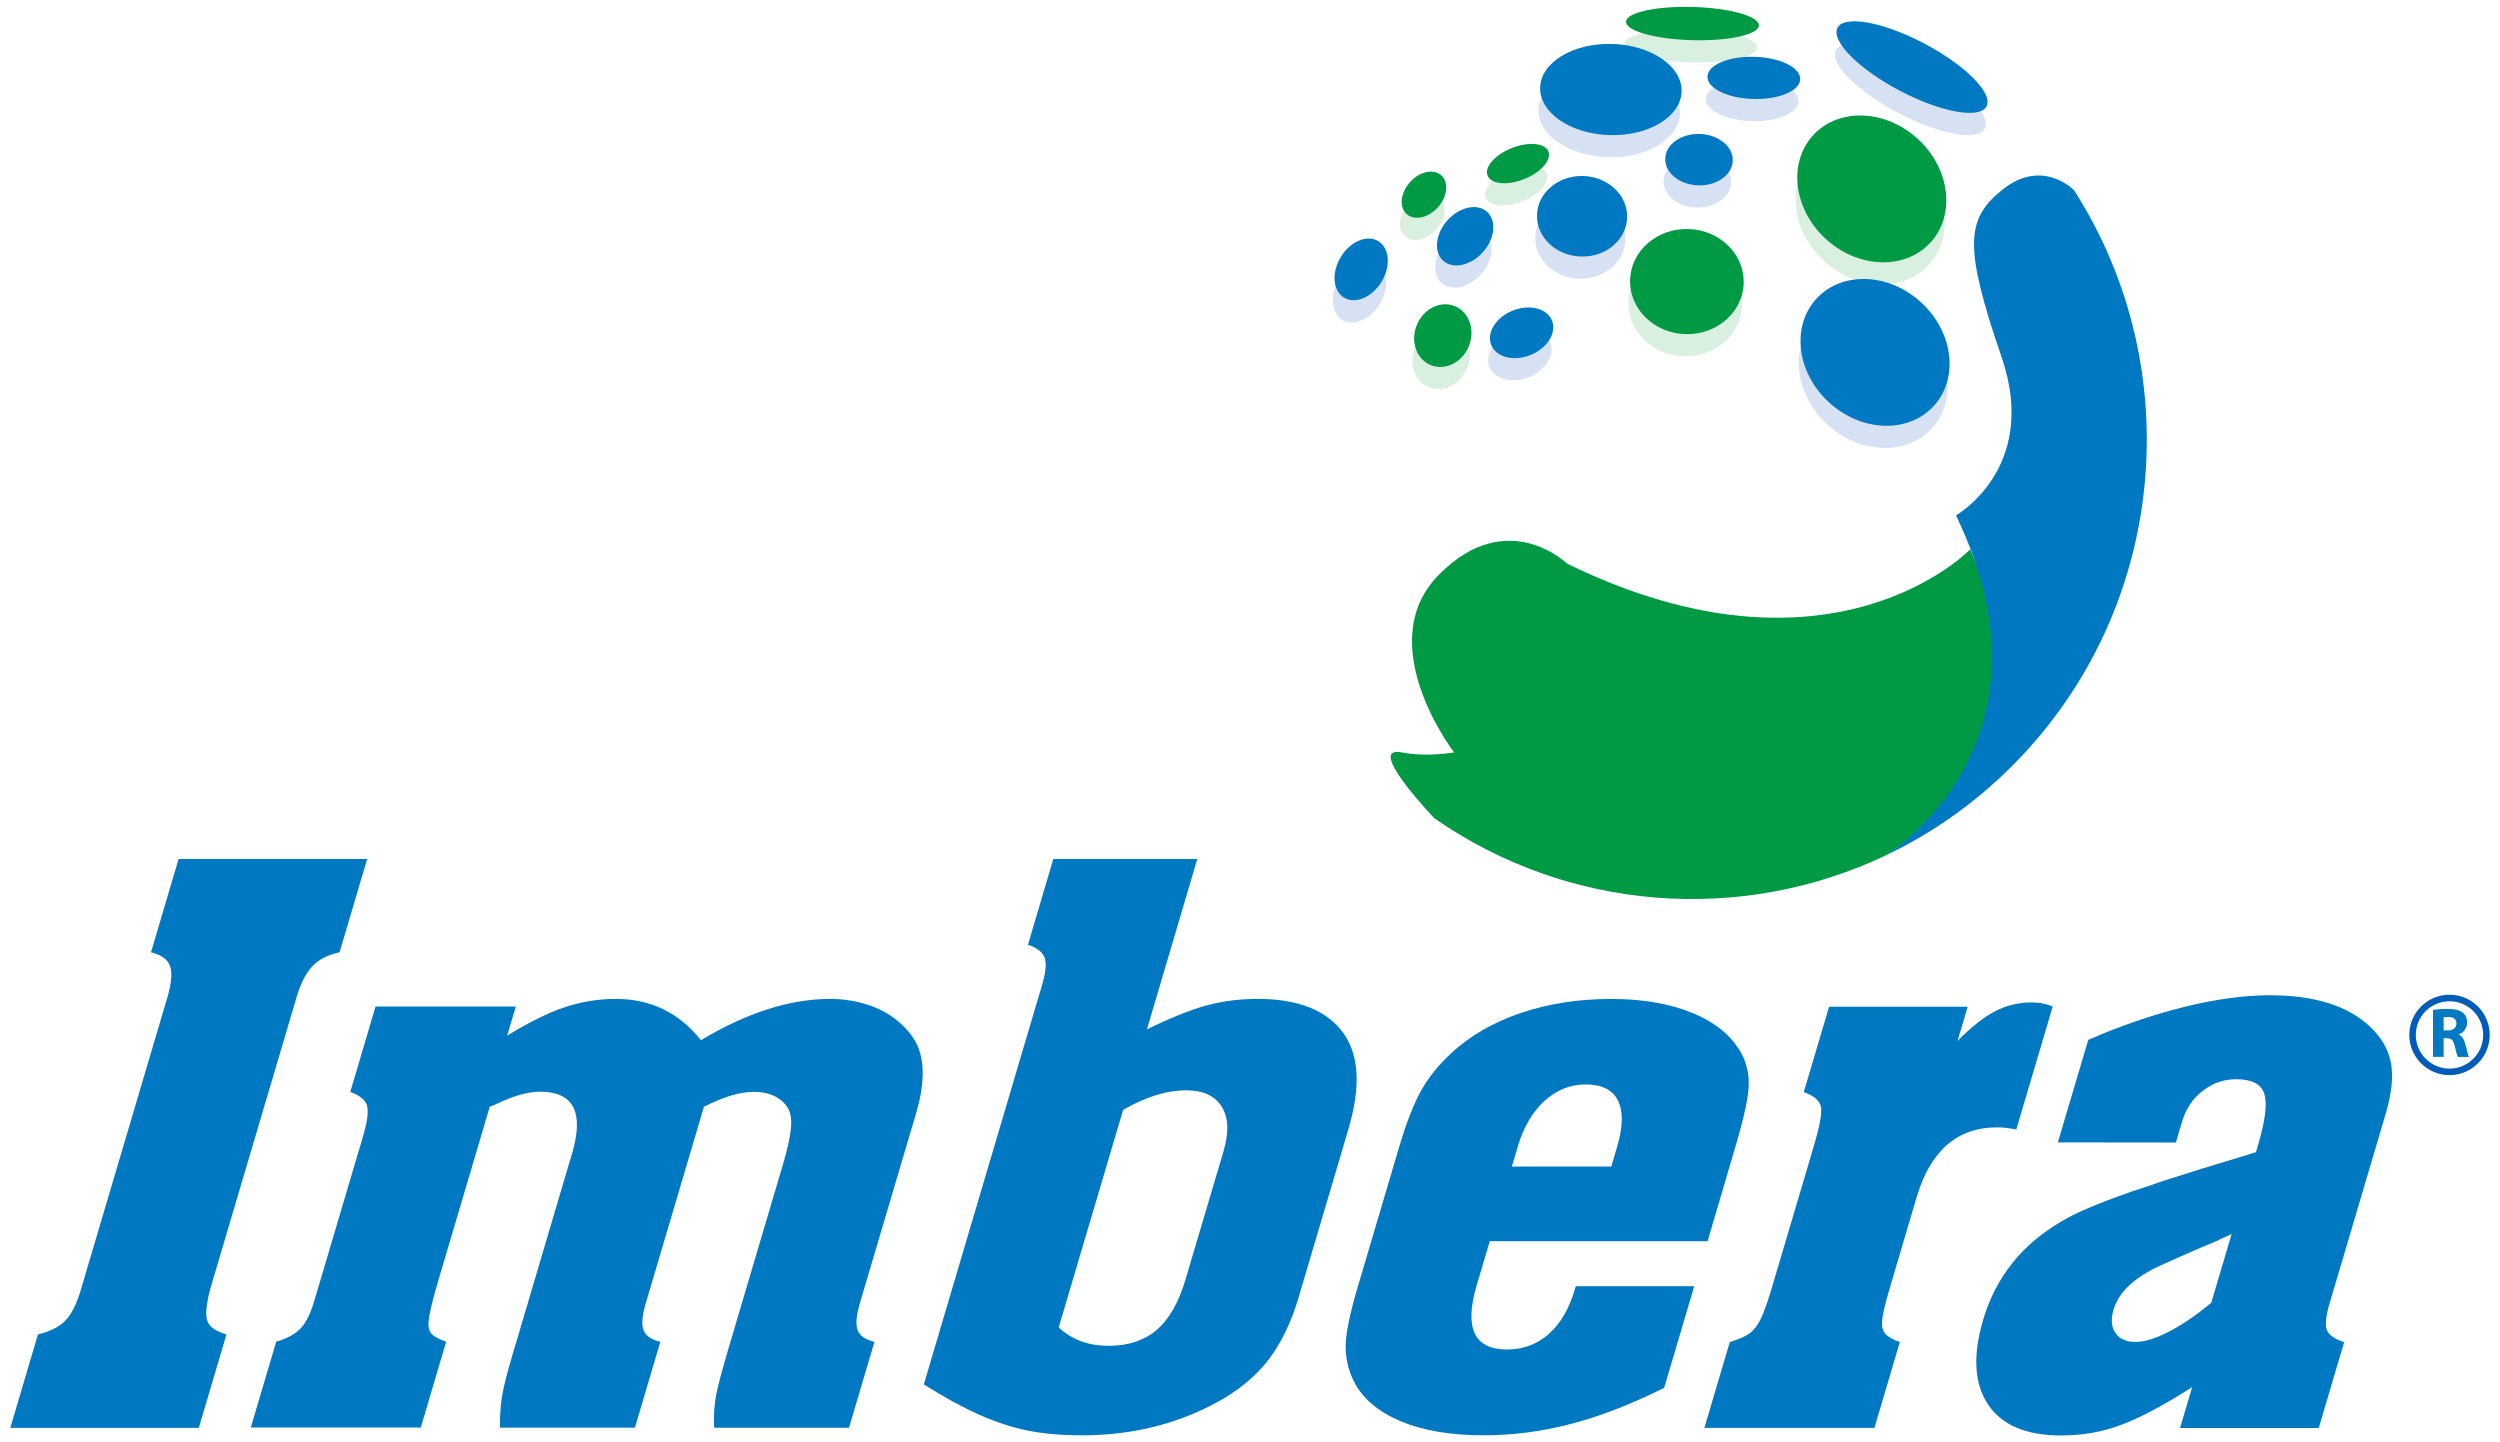 <?xml version="1.0" encoding="utf-8"?>
<!-- Generator: Adobe Illustrator 17.0.0, SVG Export Plug-In . SVG Version: 6.00 Build 0)  -->
<!DOCTYPE svg PUBLIC "-//W3C//DTD SVG 1.1//EN" "http://www.w3.org/Graphics/SVG/1.1/DTD/svg11.dtd">
<svg version="1.1" id="Layer_1" xmlns="http://www.w3.org/2000/svg" xmlns:xlink="http://www.w3.org/1999/xlink" x="0px" y="0px"
	 width="104px" height="60px" viewBox="0 0 104 60" enable-background="new 0 0 104 60" xml:space="preserve">
<title>IMBERA_LAYOUT 2018_Logo</title>
<desc>Created with Sketch.</desc>
<g>
	<g>
		<path fill="#0079C2" d="M0.428,59.4l1.15-3.885c0.507-0.126,0.887-0.321,1.141-0.579c0.255-0.262,0.471-0.692,0.649-1.294
			l0.132-0.451l3.33-11.25l0.134-0.451c0.173-0.586,0.209-1.023,0.109-1.301c-0.1-0.28-0.365-0.469-0.792-0.573l1.149-3.883h7.845
			l-1.15,3.883c-0.489,0.103-0.866,0.296-1.133,0.582c-0.266,0.283-0.486,0.713-0.657,1.292l-0.133,0.451l-3.33,11.251l-0.132,0.451
			c-0.163,0.623-0.2,1.062-0.114,1.307c0.087,0.249,0.352,0.437,0.794,0.564l-1.15,3.885L0.428,59.4L0.428,59.4z"/>
		<path fill="#0079C2" d="M14.571,45.425l1.051-3.553h5.836l-0.36,1.212c0.897-0.554,1.691-0.947,2.382-1.179
			c0.692-0.232,1.405-0.35,2.137-0.35c1.453,0,2.634,0.574,3.543,1.718c1.905-1.145,3.7-1.718,5.381-1.718
			c0.537,0,1.05,0.081,1.537,0.236c0.487,0.156,0.91,0.384,1.273,0.687c0.361,0.299,0.632,0.635,0.809,1.001
			c0.316,0.706,0.299,1.659-0.058,2.861l-2.043,6.9l-0.286,0.969c-0.151,0.509-0.183,0.884-0.099,1.118
			c0.084,0.237,0.32,0.401,0.703,0.495l-1.058,3.571h-5.612c-0.022-0.509,0.007-0.96,0.083-1.352
			c0.074-0.392,0.257-1.076,0.545-2.046l0.205-0.695l2.018-6.814c0.264-0.89,0.381-1.52,0.352-1.89
			c-0.007-0.245-0.083-0.453-0.225-0.632c-0.141-0.178-0.326-0.316-0.556-0.406c-0.229-0.094-0.482-0.138-0.757-0.138
			c-0.584,0-1.281,0.207-2.09,0.623l-0.067,0.227l-0.143,0.485l-0.159,0.538l-0.133,0.449l-1.627,5.497l-0.287,0.971
			c-0.151,0.509-0.184,0.882-0.098,1.115c0.083,0.238,0.318,0.4,0.701,0.495l-1.056,3.571h-5.613
			c-0.009-0.475,0.019-0.906,0.084-1.303c0.065-0.393,0.209-0.969,0.436-1.732l0.242-0.814l2.087-7.057l0.15-0.505
			c0.506-1.711,0.061-2.566-1.335-2.566c-0.504,0-1.129,0.178-1.875,0.54l-0.215,0.086l-2.13,7.194
			c-0.195,0.66-0.323,1.157-0.384,1.499c-0.061,0.342-0.042,0.579,0.056,0.711c0.097,0.132,0.312,0.255,0.644,0.372l-1.056,3.57
			h-7.072l1.057-3.57c0.465-0.137,0.806-0.324,1.024-0.564c0.219-0.237,0.405-0.61,0.554-1.118l0.16-0.538l0.109-0.362l1.549-5.234
			l0.109-0.362l0.112-0.384c0.177-0.6,0.231-1.023,0.16-1.265C15.197,45.757,14.964,45.565,14.571,45.425"/>
		<path fill="#0079C2" d="M42.762,39.304l1.056-3.57h5.99l-2.096,7.089c0.962-0.473,1.778-0.804,2.446-0.988
			c0.664-0.184,1.387-0.281,2.167-0.281c1.692,0,2.883,0.479,3.572,1.441c0.646,0.915,0.711,2.237,0.198,3.971l-0.332,1.127
			l-1.504,5.078l-0.292,0.988c-0.304,0.949-0.693,1.735-1.161,2.359c-0.472,0.623-1.09,1.168-1.855,1.632
			c-1.76,1.038-3.74,1.559-5.937,1.559c-0.857,0-1.614-0.065-2.266-0.199c-0.655-0.132-1.32-0.35-1.998-0.652
			c-0.678-0.299-1.451-0.72-2.319-1.265l4.649-15.707l0.109-0.361l0.159-0.54c0.16-0.545,0.195-0.929,0.103-1.159
			C43.357,39.594,43.128,39.419,42.762,39.304 M44.042,55.222c0.547,0.509,1.238,0.764,2.075,0.764c0.823,0,1.492-0.223,2.008-0.667
			c0.516-0.443,0.917-1.152,1.203-2.127l0.184-0.623l1.182-3.986l0.205-0.695c0.233-0.786,0.207-1.406-0.078-1.855
			c-0.284-0.451-0.776-0.676-1.473-0.676c-0.813,0-1.687,0.27-2.626,0.813L44.042,55.222z"/>
		<path fill="#0079C2" d="M71.037,51.633h-9.063l-0.42,1.421l-0.125,0.418c-0.525,1.78-0.101,2.668,1.267,2.668
			c0.664,0,1.238-0.212,1.727-0.641c0.487-0.432,0.85-1.04,1.082-1.838l0.049-0.156h4.927l-1.253,4.23
			c-1.37,0.682-2.662,1.183-3.87,1.499c-1.209,0.32-2.432,0.474-3.667,0.474c-1.35,0-2.495-0.197-3.429-0.587
			c-0.936-0.394-1.585-0.947-1.944-1.663c-0.244-0.501-0.354-1.008-0.336-1.534c0.018-0.526,0.185-1.315,0.493-2.366l1.736-5.862
			c0.285-0.969,0.585-1.737,0.892-2.297c0.31-0.561,0.734-1.089,1.266-1.587c0.787-0.728,1.756-1.286,2.898-1.673
			c1.142-0.388,2.401-0.583,3.776-0.583c1.303,0,2.433,0.199,3.378,0.59c0.949,0.392,1.619,0.948,2.014,1.663
			c0.239,0.439,0.339,0.917,0.308,1.431c-0.032,0.511-0.214,1.334-0.547,2.453L71.037,51.633z M62.893,48.528h4.137l0.092-0.313
			l0.149-0.503c0.247-0.834,0.259-1.476,0.039-1.923c-0.223-0.451-0.67-0.676-1.345-0.676c-0.641,0-1.212,0.228-1.713,0.685
			c-0.503,0.457-0.875,1.095-1.118,1.914l-0.145,0.503L62.893,48.528z"/>
		<path fill="#0079C2" d="M70.902,59.4l1.058-3.57c0.375-0.118,0.655-0.238,0.828-0.364c0.174-0.13,0.329-0.327,0.462-0.609
			c0.132-0.278,0.283-0.694,0.448-1.248l0.106-0.361l1.552-5.235l0.106-0.362c0.245-0.821,0.339-1.357,0.288-1.611
			c-0.052-0.255-0.288-0.458-0.713-0.607l1.053-3.554h5.767l-0.427,1.437l0.056-0.068c0.553-0.554,1.061-0.951,1.527-1.189
			c0.466-0.238,0.965-0.358,1.503-0.358c0.321,0,0.613,0.056,0.877,0.171l-1.515,5.115c-0.28-0.056-0.547-0.089-0.798-0.089
			c-1.659,0-2.776,0.971-3.349,2.913l-0.16,0.539l-0.857,2.895l-0.106,0.363c-0.17,0.566-0.269,0.986-0.303,1.259
			c-0.037,0.27,0.002,0.472,0.111,0.604c0.108,0.134,0.316,0.253,0.618,0.358l-1.057,3.571L70.902,59.4L70.902,59.4z"/>
		<path fill="#0079C2" d="M85.607,47.523l1.265-4.265c1.348-0.589,2.681-1.044,3.988-1.369c1.308-0.323,2.497-0.486,3.562-0.486
			c1.855,0,3.242,0.434,4.164,1.301c0.474,0.439,0.767,0.943,0.876,1.508c0.106,0.568,0.034,1.271-0.216,2.116l-0.184,0.623
			L97.2,53.245l-0.093,0.313l-0.184,0.623c-0.167,0.554-0.207,0.936-0.124,1.149c0.08,0.207,0.319,0.374,0.717,0.505l-1.056,3.569
			H90.69l0.504-1.699c-1.156,0.736-2.133,1.262-2.925,1.559c-0.791,0.302-1.635,0.451-2.527,0.451c-1.453,0-2.468-0.429-3.04-1.291
			c-0.574-0.861-0.641-2.029-0.206-3.51c0.525-1.782,1.617-3.152,3.275-4.11c0.518-0.321,1.451-0.724,2.789-1.193
			c0.094-0.037,0.202-0.074,0.335-0.113c0.132-0.041,0.314-0.1,0.543-0.18c0.23-0.083,0.453-0.159,0.668-0.228
			c0.532-0.172,1.043-0.333,1.534-0.486l1.772-0.537c0.063-0.023,0.21-0.069,0.435-0.137l0.093-0.314
			c0.3-1.016,0.385-1.723,0.25-2.124c-0.133-0.398-0.522-0.596-1.162-0.596c-0.513,0-0.98,0.16-1.396,0.485
			c-0.418,0.321-0.702,0.752-0.858,1.281l-0.171,0.573l-0.087,0.294L85.607,47.523L85.607,47.523z M92.836,51.337
			c-0.104,0.048-0.193,0.087-0.267,0.122s-0.133,0.059-0.177,0.078c-0.046,0.019-0.085,0.039-0.112,0.06l-0.745,0.313l-0.829,0.362
			l-0.812,0.364c-1.097,0.496-1.756,1.114-1.973,1.855c-0.116,0.395-0.089,0.714,0.083,0.964c0.172,0.246,0.449,0.37,0.826,0.37
			c0.39,0,0.869-0.152,1.439-0.449c0.568-0.299,1.144-0.697,1.72-1.183L92.836,51.337z"/>
		<path fill="#D6E1F3" d="M76.113,17.747c1.383,1.188,3.323,1.182,4.327-0.013c1.004-1.197,0.699-3.129-0.691-4.318
			c-1.383-1.189-3.323-1.182-4.328,0.013C74.418,14.625,74.726,16.557,76.113,17.747"/>
		<path fill="#D9EFDF" d="M75.978,10.945c1.383,1.189,3.323,1.183,4.327-0.014c1.005-1.195,0.699-3.128-0.687-4.317
			c-1.385-1.189-3.325-1.183-4.33,0.012C74.283,7.824,74.591,9.757,75.978,10.945"/>
		<path fill="#D6E1F3" d="M78.964,4.695c1.711,0.902,3.325,1.193,3.605,0.649c0.283-0.544-0.882-1.712-2.589-2.613
			c-1.716-0.903-3.326-1.193-3.605-0.65C76.09,2.624,77.249,3.794,78.964,4.695"/>
		<path fill="#D9EFDF" d="M70.318,2.593c1.528,0.042,2.773-0.233,2.783-0.616c0.01-0.381-1.221-0.724-2.745-0.766
			c-1.528-0.042-2.774,0.233-2.782,0.614C67.564,2.207,68.79,2.551,70.318,2.593"/>
		<path fill="#D6E1F3" d="M72.866,5.04c1.065,0.031,1.942-0.341,1.952-0.824c0.014-0.486-0.841-0.902-1.906-0.931
			c-1.065-0.03-1.943,0.34-1.952,0.823C70.946,4.592,71.801,5.009,72.866,5.04"/>
		<path fill="#D6E1F3" d="M70.58,8.631c0.774,0.023,1.415-0.44,1.431-1.029c0.016-0.59-0.599-1.086-1.374-1.108
			c-0.775-0.021-1.416,0.441-1.433,1.031C69.187,8.114,69.805,8.61,70.58,8.631"/>
		<path fill="#D9EFDF" d="M70.047,14.82c1.304,0.04,2.389-0.913,2.424-2.12c0.031-1.207-1-2.214-2.305-2.25
			c-1.304-0.038-2.391,0.914-2.424,2.117C67.71,13.777,68.742,14.784,70.047,14.82"/>
		<path fill="#D6E1F3" d="M65.699,11.593c1.038,0.032,1.895-0.699,1.918-1.623c0.024-0.924-0.793-1.697-1.83-1.727
			c-1.038-0.03-1.896,0.699-1.921,1.622C63.845,10.792,64.664,11.565,65.699,11.593"/>
		<path fill="#D9EFDF" d="M63.329,8.373c0.699-0.275,1.152-0.789,1.016-1.147c-0.136-0.356-0.815-0.424-1.518-0.148
			c-0.699,0.275-1.155,0.789-1.017,1.145C61.95,8.582,62.628,8.65,63.329,8.373"/>
		<path fill="#D6E1F3" d="M63.588,15.696c0.699-0.276,1.104-0.915,0.908-1.428c-0.198-0.514-0.926-0.705-1.626-0.429
			c-0.699,0.275-1.108,0.913-0.91,1.424C62.159,15.779,62.887,15.971,63.588,15.696"/>
		<path fill="#D6E1F3" d="M61.603,11.427c0.509-0.559,0.596-1.314,0.198-1.685c-0.398-0.373-1.138-0.224-1.644,0.335
			c-0.51,0.555-0.598,1.312-0.201,1.682C60.357,12.133,61.091,11.985,61.603,11.427"/>
		<path fill="#D9EFDF" d="M59.74,9.556c0.402-0.44,0.472-1.037,0.154-1.331c-0.316-0.295-0.898-0.177-1.302,0.265
			c-0.4,0.44-0.472,1.036-0.159,1.328C58.754,10.114,59.336,9.996,59.74,9.556"/>
		<path fill="#D6E1F3" d="M57.393,12.659c0.399-0.644,0.347-1.403-0.113-1.695c-0.464-0.294-1.161-0.01-1.566,0.636
			c-0.399,0.643-0.347,1.404,0.111,1.697C56.295,13.588,56.994,13.305,57.393,12.659"/>
		<path fill="#D9EFDF" d="M61.017,15.36c0.294-0.67,0.053-1.425-0.536-1.689c-0.588-0.263-1.303,0.067-1.599,0.737
			c-0.296,0.67-0.056,1.427,0.534,1.688C60.008,16.36,60.723,16.031,61.017,15.36"/>
		<path fill="#D6E1F3" d="M66.89,6.541c1.626,0.047,2.966-0.77,2.994-1.813c0.03-1.048-1.265-1.933-2.888-1.978
			c-1.625-0.046-2.964,0.767-2.997,1.814C63.971,5.611,65.266,6.497,66.89,6.541"/>
		<path fill="#009944" d="M59.666,34.036c5.576,3.887,12.762,4.405,18.769,1.555c0,0,7.229-4.336,3.523-12.736
			c0,0-5.74,5.982-16.766,0.593c0,0-2.486-2.419-5.332,0.458c-2.849,2.876,0.631,7.395,0.631,7.395s-1.166,0.204-2.171,0.001
			C56.741,30.982,59.666,34.036,59.666,34.036"/>
		<path fill="#0079C2" d="M80.512,16.811c1.005-1.195,0.698-3.127-0.689-4.317c-1.387-1.189-3.325-1.184-4.331,0.013
			c-1.004,1.197-0.697,3.128,0.691,4.318C77.569,18.013,79.507,18.008,80.512,16.811 M79.034,3.774
			c1.711,0.901,3.327,1.191,3.607,0.648c0.279-0.544-0.885-1.712-2.596-2.614c-1.713-0.901-3.327-1.192-3.605-0.649
			C76.159,1.702,77.321,2.873,79.034,3.774 M72.982,2.363c-1.065-0.031-1.942,0.34-1.951,0.824c-0.015,0.485,0.84,0.901,1.905,0.931
			c1.065,0.03,1.942-0.34,1.952-0.824C74.903,2.808,74.048,2.391,72.982,2.363 M69.274,6.602c-0.018,0.591,0.6,1.087,1.378,1.108
			c0.774,0.023,1.415-0.44,1.431-1.029c0.016-0.591-0.599-1.086-1.376-1.108C69.928,5.55,69.29,6.013,69.274,6.602 M65.859,7.322
			c-1.035-0.03-1.896,0.699-1.921,1.622c-0.023,0.926,0.795,1.698,1.831,1.727c1.037,0.032,1.895-0.699,1.92-1.623
			C67.716,8.124,66.896,7.352,65.859,7.322 M62.939,12.917c-0.699,0.275-1.106,0.914-0.907,1.425
			c0.198,0.514,0.925,0.707,1.626,0.431c0.699-0.275,1.107-0.915,0.908-1.428C64.369,12.833,63.642,12.641,62.939,12.917
			 M61.871,8.82c-0.399-0.373-1.137-0.224-1.646,0.333c-0.509,0.557-0.596,1.313-0.198,1.684c0.4,0.373,1.138,0.225,1.648-0.333
			C62.184,9.948,62.27,9.192,61.871,8.82 M57.351,10.039c-0.465-0.292-1.165-0.008-1.565,0.637c-0.4,0.644-0.348,1.405,0.111,1.697
			c0.467,0.294,1.164,0.009,1.566-0.636C57.864,11.092,57.811,10.334,57.351,10.039 M66.96,5.62
			c1.628,0.048,2.966-0.769,2.995-1.814c0.028-1.048-1.265-1.932-2.889-1.978C65.438,1.782,64.1,2.597,64.07,3.641
			C64.041,4.69,65.338,5.575,66.96,5.62"/>
		<path fill="#009944" d="M76.047,10.023c1.385,1.189,3.323,1.184,4.33-0.013c1.002-1.196,0.696-3.129-0.693-4.317
			c-1.383-1.189-3.324-1.183-4.327,0.012C74.353,6.902,74.661,8.834,76.047,10.023"/>
		<path fill="#009944" d="M63.399,7.452c0.699-0.275,1.152-0.789,1.016-1.146c-0.136-0.357-0.815-0.424-1.517-0.149
			c-0.701,0.275-1.153,0.789-1.016,1.146C62.019,7.661,62.698,7.728,63.399,7.452"/>
		<path fill="#009944" d="M60.552,12.749c-0.587-0.264-1.306,0.068-1.597,0.737c-0.296,0.67-0.056,1.427,0.532,1.688
			c0.591,0.265,1.306-0.065,1.602-0.737C61.382,13.768,61.139,13.013,60.552,12.749"/>
		<path fill="#009944" d="M70.235,9.528c-1.306-0.038-2.39,0.915-2.424,2.117c-0.032,1.21,0.999,2.217,2.304,2.254
			c1.303,0.038,2.39-0.914,2.423-2.12C72.57,10.571,71.541,9.563,70.235,9.528"/>
		<path fill="#009944" d="M59.808,8.634c0.405-0.441,0.472-1.036,0.159-1.331c-0.318-0.294-0.901-0.178-1.303,0.265
			c-0.401,0.439-0.472,1.036-0.156,1.329C58.824,9.192,59.407,9.075,59.808,8.634"/>
		<path fill="#009944" d="M70.389,1.671c1.527,0.043,2.772-0.234,2.782-0.614c0.008-0.381-1.224-0.725-2.747-0.767
			c-1.528-0.043-2.771,0.233-2.781,0.613C67.633,1.286,68.864,1.629,70.389,1.671"/>
		<g>
			<path fill="#0079C2" d="M86.284,7.919c0,0-1.299-1.364-2.969-0.039c-1.541,1.219-1.628,2.374-0.046,6.984
				c1.581,4.611-1.899,6.575-1.899,6.575c4.611,9.585-2.935,14.15-2.935,14.15c1.93-0.914,3.736-2.177,5.332-3.788
				C90.188,25.315,91.028,15.324,86.284,7.919"/>
		</g>
	</g>
	<g>
		<g>
			<path fill="#0079C2" d="M101.211,42.012c0.143-0.023,0.359-0.042,0.597-0.042c0.294,0,0.502,0.043,0.642,0.157
				c0.121,0.094,0.185,0.236,0.185,0.418c0,0.25-0.18,0.425-0.351,0.487v0.009c0.138,0.056,0.214,0.184,0.265,0.367
				c0.063,0.227,0.121,0.486,0.159,0.562h-0.458c-0.03-0.058-0.08-0.217-0.135-0.461c-0.056-0.25-0.141-0.316-0.327-0.32h-0.132
				v0.777h-0.443V42.01L101.211,42.012L101.211,42.012z M101.654,42.865h0.176c0.224,0,0.358-0.112,0.358-0.285
				c0-0.178-0.125-0.275-0.33-0.275c-0.11,0-0.17,0.006-0.204,0.016V42.865z"/>
		</g>
		<path fill="#005CB9" d="M101.9,44.726c-0.923,0-1.674-0.75-1.674-1.673s0.751-1.673,1.674-1.673c0.922,0,1.672,0.75,1.672,1.673
			S102.822,44.726,101.9,44.726z M101.9,41.652c-0.774,0-1.402,0.628-1.402,1.401s0.628,1.401,1.402,1.401
			c0.773,0,1.4-0.628,1.4-1.401S102.673,41.652,101.9,41.652z"/>
	</g>
</g>
</svg>
